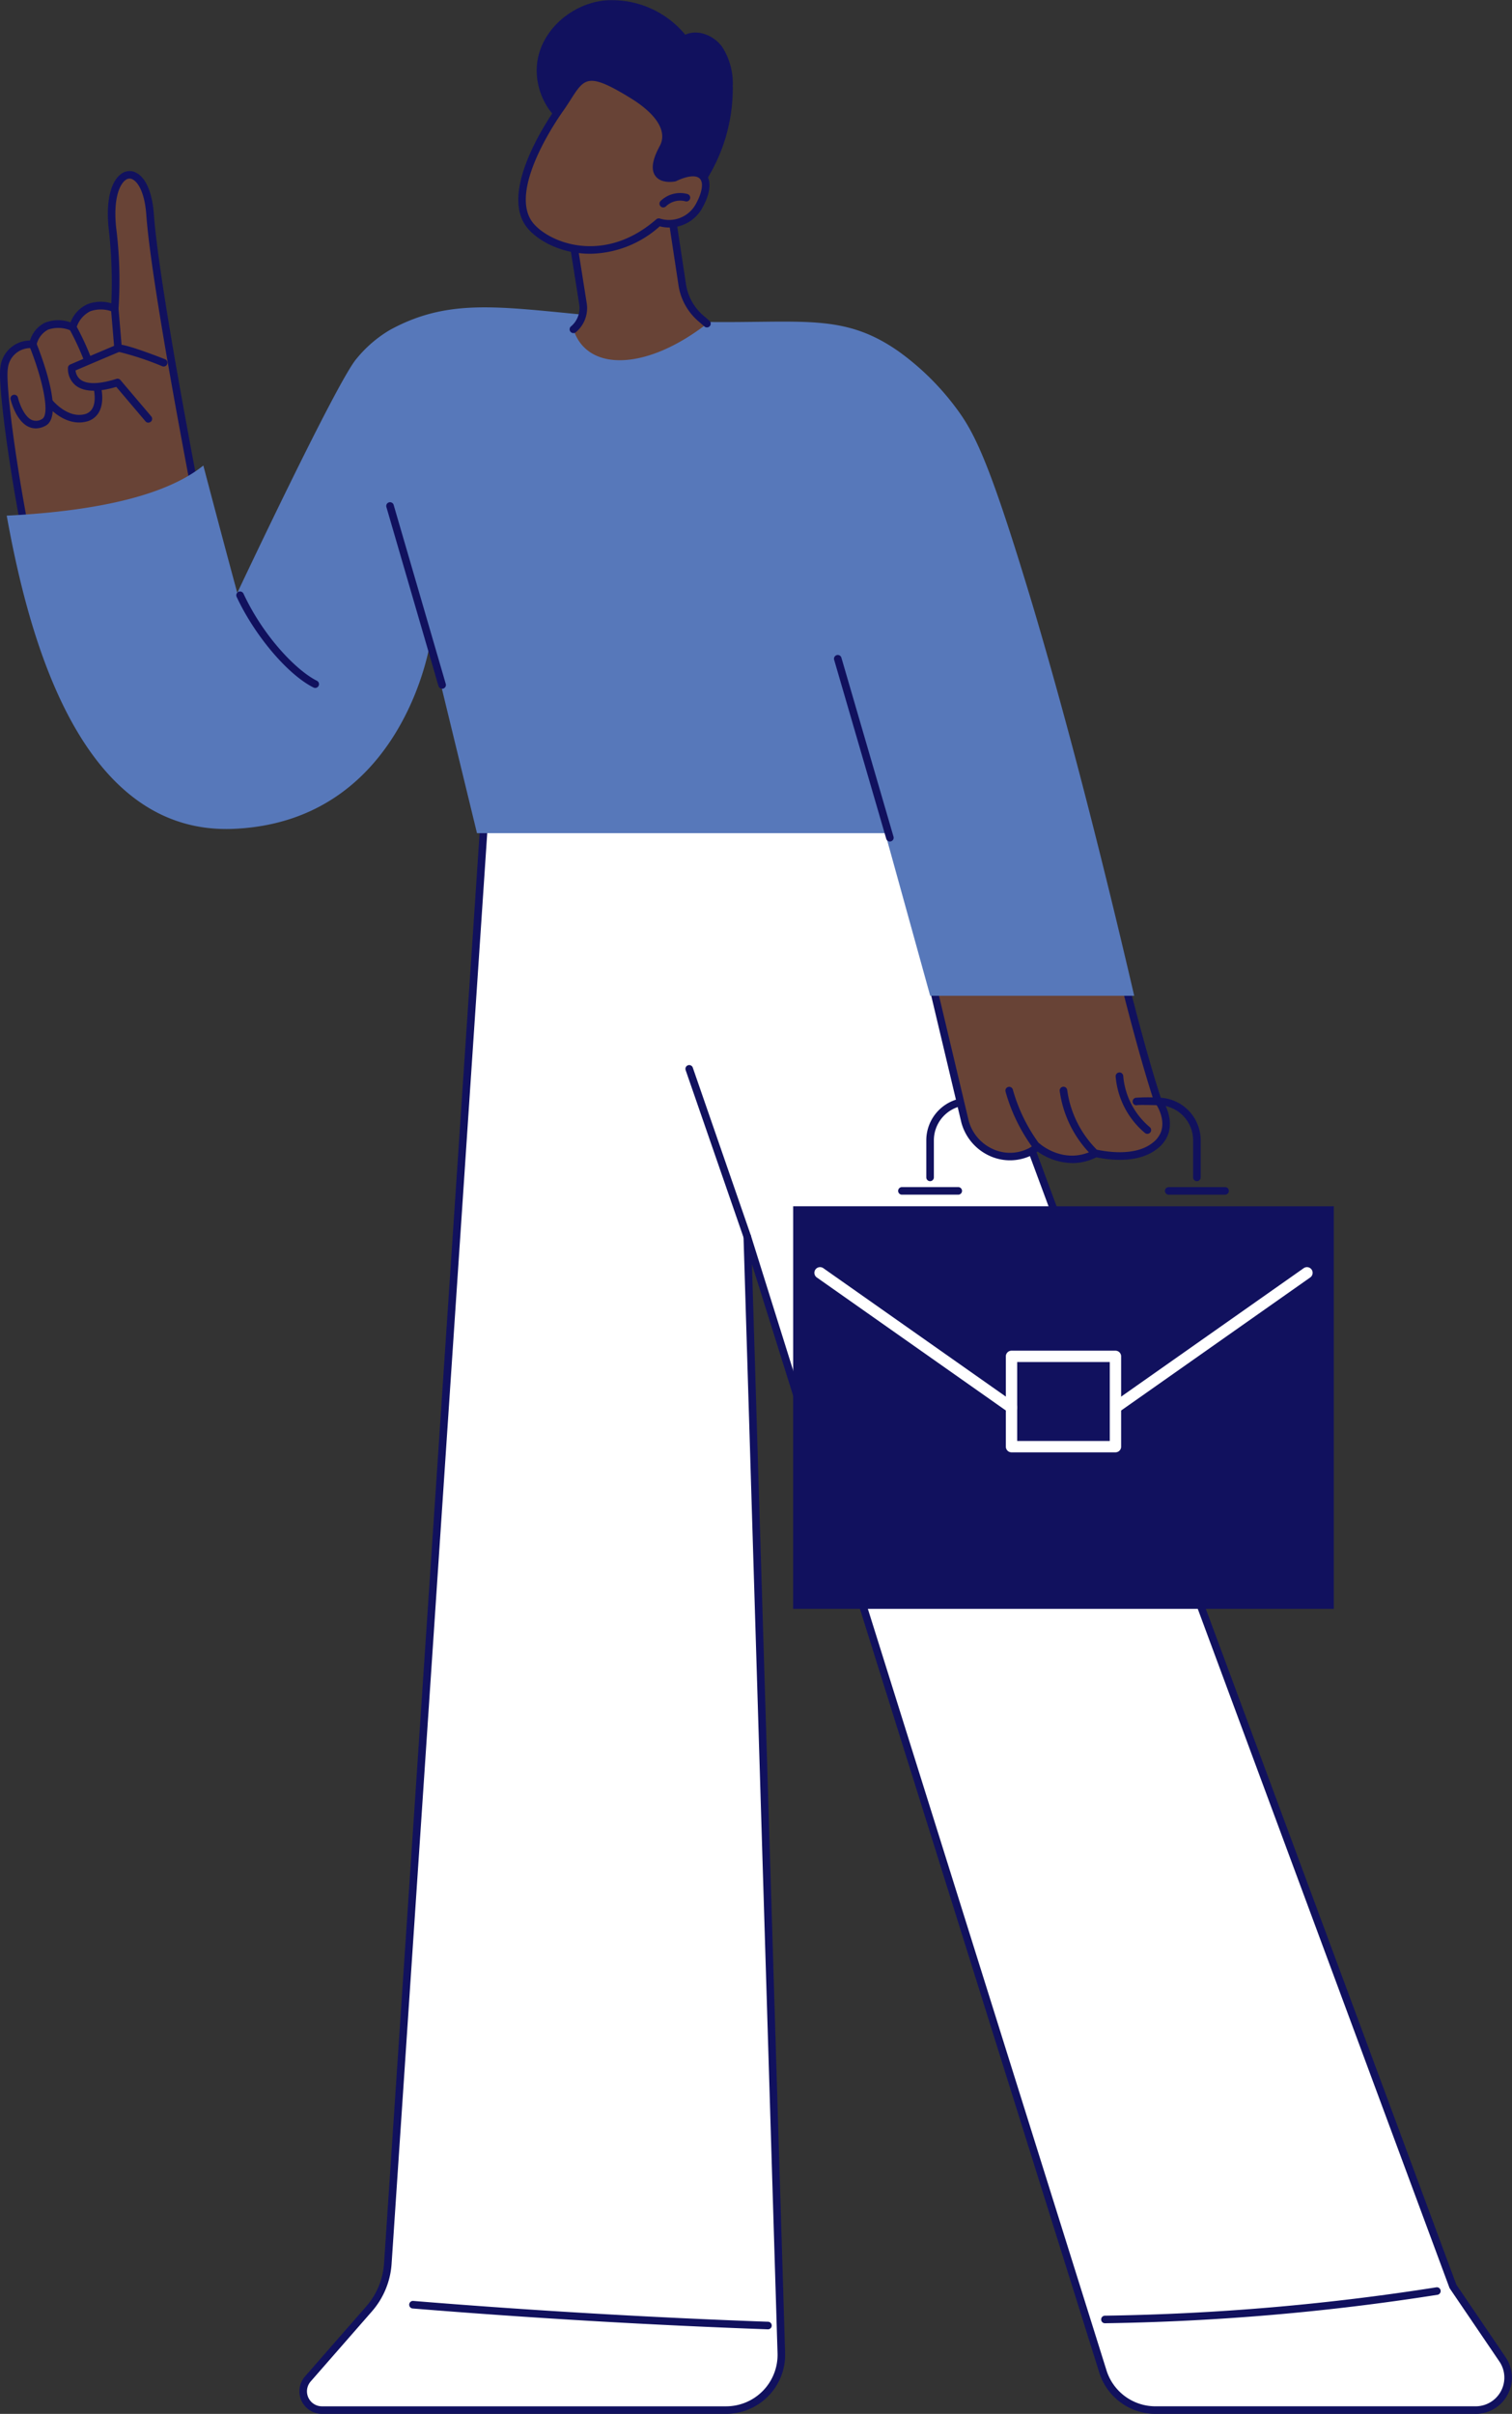 <svg xmlns="http://www.w3.org/2000/svg" xmlns:xlink="http://www.w3.org/1999/xlink" width="279.708" height="446.39" viewBox="0 0 279.708 446.39"><rect x="0" y="0" width="279.708" height="446.39" fill="#333333" stroke="none"/><defs><clipPath id="clip-path"><rect id="Rectangle_8737" data-name="Rectangle 8737" width="279.708" height="446.39" fill="none"></rect></clipPath></defs><g id="Group_21344" data-name="Group 21344" clip-path="url(#clip-path)"><path id="Path_3394" data-name="Path 3394" d="M114.409,200.563l-18.6,278.283a14.074,14.074,0,0,1-3.45,8.327L81.01,500.147a3.472,3.472,0,0,0,2.618,5.756h74.751A10.222,10.222,0,0,0,168.6,495.376l-6.292-206.445L228.078,498.74a10.226,10.226,0,0,0,9.76,7.164h59.2a6.005,6.005,0,0,0,4.975-9.377l-9.171-13.5-100.977-272.3Z" transform="translate(-24.061 -60.213)" fill="#fff"></path><path id="Path_3395" data-name="Path 3395" d="M296.74,506.3h-59.2a10.88,10.88,0,0,1-10.428-7.654L162.863,293.7,169,495.054A10.921,10.921,0,0,1,158.079,506.3H83.327a4.171,4.171,0,0,1-3.145-6.917l11.347-12.974a13.457,13.457,0,0,0,3.278-7.914l18.6-278.283a.7.7,0,0,1,.789-.647l77.459,10.156a.7.7,0,0,1,.565.451L293.171,482.4l9.123,13.433a6.705,6.705,0,0,1-5.554,10.47M162.01,287.931a.7.7,0,0,1,.667.491L228.445,498.23a9.488,9.488,0,0,0,9.093,6.673h59.2a5.306,5.306,0,0,0,4.4-8.284l-9.171-13.5a.706.706,0,0,1-.077-.15L191.059,211.057l-76.3-10L96.2,478.592a14.86,14.86,0,0,1-3.621,8.741L81.236,500.307a2.772,2.772,0,0,0,2.091,4.6h74.752A9.522,9.522,0,0,0,167.6,495.1l-6.292-206.445a.7.7,0,0,1,.584-.711.657.657,0,0,1,.117-.01" transform="translate(-23.761 -59.913)" fill="#11115e"></path><path id="Path_3396" data-name="Path 3396" d="M192.648,313.92a.7.7,0,0,1-.661-.471l-10.749-31.056a.7.7,0,0,1,1.323-.458l10.749,31.056a.7.7,0,0,1-.432.89.707.707,0,0,1-.229.038" transform="translate(-54.4 -84.502)" fill="#11115e"></path><path id="Path_3397" data-name="Path 3397" d="M174.537,613.305h-.026c-21.818-.784-43.913-2.079-65.67-3.85a.7.7,0,1,1,.113-1.395c21.737,1.769,43.81,3.063,65.607,3.847a.7.7,0,0,1-.024,1.4" transform="translate(-32.483 -182.552)" fill="#11115e"></path><path id="Path_3398" data-name="Path 3398" d="M291.806,611.1a.7.7,0,0,1-.01-1.4,434.381,434.381,0,0,0,61.323-5.249.7.7,0,0,1,.219,1.382,435.734,435.734,0,0,1-61.521,5.266Z" transform="translate(-87.396 -181.467)" fill="#11115e"></path><path id="Path_3399" data-name="Path 3399" d="M41.266,129.525s-11.973-58.8-13.209-75.987c-.776-10.784-8.235-9.424-6.972,2.482a78.079,78.079,0,0,1,.439,14.9s-5.7-2.58-7.777,3.46c0,0-5.745-2.655-7.388,3.173a4.937,4.937,0,0,0-5.309,4.42c-.73,4.827,4.984,42.649,10.7,55.159s29.521-7.611,29.521-7.611" transform="translate(-0.296 -13.873)" fill="#684336"></path><path id="Path_3400" data-name="Path 3400" d="M18,141.632a9.48,9.48,0,0,1-2.078-.217,7.161,7.161,0,0,1-5.106-4.289C5.034,124.469-.661,86.354.062,81.573a5.545,5.545,0,0,1,5.491-5.029A5.346,5.346,0,0,1,8.32,73.251a6.71,6.71,0,0,1,4.726-.066,6.02,6.02,0,0,1,3.118-3.348,6.811,6.811,0,0,1,4.433-.17,86.952,86.952,0,0,0-.5-13.875c-.519-4.9.351-8.659,2.327-10.064a2.563,2.563,0,0,1,2.67-.261c1.851.872,3.078,3.686,3.368,7.72,1.219,16.948,13.077,75.309,13.2,75.9a.7.7,0,0,1-.234.674c-.616.52-14.164,11.873-23.425,11.873M5.774,77.947a4.191,4.191,0,0,0-4.329,3.835c-.71,4.7,4.931,42.257,10.64,54.763a5.757,5.757,0,0,0,4.139,3.5c7.8,1.75,21.7-9.243,23.976-11.1-1.07-5.289-11.966-59.384-13.137-75.664-.294-4.078-1.519-6.059-2.569-6.554a1.172,1.172,0,0,0-1.263.136c-1.148.817-2.295,3.6-1.747,8.776A78.094,78.094,0,0,1,21.923,70.7a.7.7,0,0,1-.984.563,5.914,5.914,0,0,0-4.23-.134,5,5,0,0,0-2.6,3.185.7.7,0,0,1-.955.407A5.856,5.856,0,0,0,8.9,74.525a4.251,4.251,0,0,0-2.162,2.922A.706.706,0,0,1,6,77.954c-.02,0-.1-.007-.227-.007" transform="translate(0 -13.572)" fill="#11115e"></path><path id="Path_3401" data-name="Path 3401" d="M36.01,94.735s-7.68-3-8.474-2.691-8.576,3.633-8.576,3.633-.544,5.539,8.473,2.691l5.7,6.721Z" transform="translate(-5.69 -27.627)" fill="#684336"></path><path id="Path_3402" data-name="Path 3402" d="M32.838,105.494a.7.7,0,0,1-.535-.247L26.9,98.876c-3.5,1.036-6.04.936-7.559-.3a3.953,3.953,0,0,1-1.375-3.268.7.7,0,0,1,.422-.575c.318-.136,7.8-3.335,8.6-3.642.258-.1,1.042-.406,8.98,2.692a.7.7,0,0,1-.509,1.3,54,54,0,0,0-8.029-2.665c-.9.36-6.458,2.731-8.061,3.415a2.426,2.426,0,0,0,.866,1.664c.824.658,2.653,1.176,6.69-.1a.7.7,0,0,1,.744.215l5.7,6.721a.7.7,0,0,1-.533,1.153" transform="translate(-5.39 -27.332)" fill="#11115e"></path><path id="Path_3403" data-name="Path 3403" d="M30.335,81.527l.619,7.366Z" transform="translate(-9.107 -24.476)" fill="#fff"></path><path id="Path_3404" data-name="Path 3404" d="M30.653,89.293a.7.7,0,0,1-.7-.641l-.619-7.366a.7.7,0,0,1,1.394-.118l.619,7.366a.7.7,0,0,1-.638.756l-.059,0" transform="translate(-8.807 -24.176)" fill="#11115e"></path><path id="Path_3405" data-name="Path 3405" d="M7.193,91.008s5.173,12.775,2.031,14.425c-3.94,2.069-5.46-4.447-5.46-4.447Z" transform="translate(-1.13 -27.323)" fill="#684336"></path><path id="Path_3406" data-name="Path 3406" d="M7.438,106.241a3.142,3.142,0,0,1-1.318-.292c-2.377-1.087-3.3-4.941-3.339-5.1a.7.7,0,0,1,1.362-.318c.218.929,1.1,3.487,2.56,4.151a2.059,2.059,0,0,0,1.894-.164c1.595-.837.02-7.681-2.354-13.543a.7.7,0,1,1,1.3-.526c.9,2.232,5.233,13.457,1.708,15.308a3.891,3.891,0,0,1-1.81.488" transform="translate(-0.829 -27.022)" fill="#11115e"></path><path id="Path_3407" data-name="Path 3407" d="M19.221,86.473a50.679,50.679,0,0,1,2.8,6.052Z" transform="translate(-5.771 -25.961)" fill="#fff"></path><path id="Path_3408" data-name="Path 3408" d="M21.72,92.925a.7.7,0,0,1-.66-.467,50.327,50.327,0,0,0-2.754-5.949.7.7,0,0,1,1.227-.672,50.77,50.77,0,0,1,2.846,6.156.7.7,0,0,1-.66.933" transform="translate(-5.47 -25.661)" fill="#11115e"></path><path id="Path_3409" data-name="Path 3409" d="M18.268,108.523c-3.365,0-5.88-3.069-6-3.215a.7.7,0,0,1,1.088-.879c.027.034,2.735,3.316,5.847,2.586a2.224,2.224,0,0,0,1.493-1.04c.868-1.458.239-3.824.232-3.847a.7.7,0,0,1,1.349-.371c.033.12.8,2.956-.376,4.93a3.6,3.6,0,0,1-2.378,1.691,5.494,5.494,0,0,1-1.257.146" transform="translate(-3.637 -30.395)" fill="#11115e"></path><rect id="Rectangle_8736" data-name="Rectangle 8736" width="100.015" height="74.448" transform="translate(146.73 223.07)" fill="#11115e"></rect><path id="Path_3410" data-name="Path 3410" d="M286.181,375.737H266.954a1.05,1.05,0,0,1-1.05-1.05v-16.7a1.05,1.05,0,0,1,1.05-1.05h19.227a1.05,1.05,0,0,1,1.05,1.05v16.7a1.05,1.05,0,0,1-1.05,1.05M268,373.637h17.128v-14.6H268Z" transform="translate(-79.83 -107.16)" fill="#fff"></path><path id="Path_3411" data-name="Path 3411" d="M251.756,361.877a1.046,1.046,0,0,1-.6-.191l-35.421-24.917a1.049,1.049,0,1,1,1.208-1.717l35.421,24.916a1.05,1.05,0,0,1-.6,1.908" transform="translate(-64.634 -100.533)" fill="#fff"></path><path id="Path_3412" data-name="Path 3412" d="M294.43,361.877a1.05,1.05,0,0,1-.6-1.908l35.422-24.916a1.049,1.049,0,1,1,1.208,1.717l-35.422,24.917a1.046,1.046,0,0,1-.6.191" transform="translate(-88.079 -100.533)" fill="#fff"></path><path id="Path_3413" data-name="Path 3413" d="M294.933,305.516a.7.7,0,0,1-.7-.7v-6.86a6.5,6.5,0,0,0-6.493-6.486H252.768a6.5,6.5,0,0,0-6.493,6.486v6.86a.7.7,0,0,1-1.4,0v-6.86a7.9,7.9,0,0,1,7.893-7.885h34.973a7.9,7.9,0,0,1,7.892,7.885v6.86a.7.7,0,0,1-.7.7" transform="translate(-73.517 -87.086)" fill="#11115e"></path><path id="Path_3414" data-name="Path 3414" d="M319.083,315.111H308.666a.7.7,0,1,1,0-1.4h10.418a.7.7,0,0,1,0,1.4" transform="translate(-92.458 -94.183)" fill="#11115e"></path><path id="Path_3415" data-name="Path 3415" d="M248.549,315.111H238.132a.7.7,0,1,1,0-1.4h10.417a.7.7,0,0,1,0,1.4" transform="translate(-71.282 -94.183)" fill="#11115e"></path><path id="Path_3416" data-name="Path 3416" d="M287.821,279.03l-.311-.255s-2.862-8.185-7.616-27.849l-35.787-.811,7.716,32.444a8.61,8.61,0,0,0,11.526,5.759,6.148,6.148,0,0,0,1.86-1.171s4.926,4.327,10.791,1.216c1.211.273,7.241,1.532,10.914-1.372a5.33,5.33,0,0,0,1.7-2.1c1.132-2.626-.505-5.393-.793-5.863" transform="translate(-73.286 -75.09)" fill="#684336"></path><path id="Path_3417" data-name="Path 3417" d="M271.352,289.878a11.459,11.459,0,0,1-6.42-2.134,7.3,7.3,0,0,1-1.612.919,9.056,9.056,0,0,1-7.465-.218,9.479,9.479,0,0,1-5.007-6l-7.722-32.468a.7.7,0,0,1,.7-.861l35.787.81a.7.7,0,0,1,.664.535c4.307,17.818,7.089,26.279,7.534,27.6l.156.129a.693.693,0,0,1,.153.176c.5.819,2.044,3.71.838,6.505a6.05,6.05,0,0,1-1.908,2.371c-3.511,2.775-8.86,2.067-11.25,1.56a9.817,9.817,0,0,1-4.444,1.078m-6.444-3.731a.7.7,0,0,1,.462.174c.187.162,4.647,3.963,10,1.124a.7.7,0,0,1,.482-.064c1.6.36,7.071,1.335,10.326-1.238a4.679,4.679,0,0,0,1.491-1.826c.9-2.082-.227-4.339-.688-5.122l-.217-.178a.7.7,0,0,1-.217-.31c-.028-.082-2.875-8.292-7.509-27.392l-34.343-.778L252.2,282.1a8.064,8.064,0,0,0,4.262,5.088,7.557,7.557,0,0,0,6.311.189,5.482,5.482,0,0,0,1.651-1.034.7.7,0,0,1,.481-.192" transform="translate(-72.986 -74.79)" fill="#11115e"></path><path id="Path_3418" data-name="Path 3418" d="M271.38,298.706a.7.7,0,0,1-.567-.288,32.264,32.264,0,0,1-5-10.323.7.7,0,0,1,1.348-.378,30.875,30.875,0,0,0,4.784,9.878.7.7,0,0,1-.565,1.111" transform="translate(-79.795 -86.226)" fill="#11115e"></path><path id="Path_3419" data-name="Path 3419" d="M286.345,299.852a.7.7,0,0,1-.5-.21,20.705,20.705,0,0,1-5.7-11.642.7.7,0,1,1,1.387-.188,19.3,19.3,0,0,0,5.309,10.85.7.7,0,0,1-.5,1.19" transform="translate(-84.105 -86.225)" fill="#11115e"></path><path id="Path_3420" data-name="Path 3420" d="M300.792,294.762a.7.7,0,0,1-.448-.162,15.285,15.285,0,0,1-5.412-10.429.7.7,0,0,1,1.4-.114,13.87,13.87,0,0,0,4.914,9.468.7.7,0,0,1-.449,1.237" transform="translate(-88.544 -85.087)" fill="#11115e"></path><path id="Path_3421" data-name="Path 3421" d="M300.436,291.051c.363-.1,3.985,0,3.985,0Z" transform="translate(-90.197 -87.366)" fill="#fff"></path><path id="Path_3422" data-name="Path 3422" d="M300.1,291.459a.689.689,0,0,1-.659-.514.714.714,0,0,1,.5-.867,29.231,29.231,0,0,1,4.195-.026.7.7,0,0,1,.68.719.709.709,0,0,1-.719.68c-1.641-.046-3.514-.066-3.811-.018a.689.689,0,0,1-.186.026" transform="translate(-89.89 -87.066)" fill="#11115e"></path><path id="Path_3423" data-name="Path 3423" d="M172.612,208.533h37.742c-3.869-16.653-9.922-41.54-16.66-64.946-1.025-3.56-1.926-6.687-3.842-12.912-6.645-21.6-9.271-26.559-12.388-30.755A48.54,48.54,0,0,0,166.827,89.41c-12.734-8.959-21.259-3.713-51.959-6.248C94.531,81.483,84.5,78.93,72.669,85.4a23.067,23.067,0,0,0-6.157,5.293c-3.563,4.023-22.081,43.331-22.081,43.331s-1.717-6.223-6.283-23.552c-6.392,5.169-18.414,8.36-36.372,9.273,3.957,21.89,13.379,59.16,42,57.917C75.281,176.289,80.151,143,80.151,143l8.621,35.465h75.514Z" transform="translate(-0.533 -24.385)" fill="#5778ba"></path><path id="Path_3424" data-name="Path 3424" d="M77.066,174.147a.693.693,0,0,1-.312-.074c-4.76-2.377-10.872-9.581-14.218-16.758a.7.7,0,1,1,1.269-.591c3.678,7.889,9.739,14.182,13.575,16.1a.7.7,0,0,1-.313,1.326" transform="translate(-18.755 -46.931)" fill="#11115e"></path><path id="Path_3425" data-name="Path 3425" d="M112.445,167.213a.7.7,0,0,1-.672-.5L102.14,133.63a.7.7,0,1,1,1.344-.391l9.633,33.079a.7.7,0,0,1-.672.9" transform="translate(-30.656 -39.85)" fill="#11115e"></path><path id="Path_3426" data-name="Path 3426" d="M230.812,207.585a.7.7,0,0,1-.672-.5L220.507,174a.7.7,0,1,1,1.344-.391l9.633,33.079a.7.7,0,0,1-.672.9" transform="translate(-66.193 -51.97)" fill="#11115e"></path><path id="Path_3427" data-name="Path 3427" d="M178.142,15.937a12.417,12.417,0,0,0-1.992-7.322c-1.538-2.063-4.453-3.27-6.792-2.194A17.572,17.572,0,0,0,154.373.091C148.76.716,143.551,4.851,142.2,10.329s1.644,11.851,6.928,13.841c-.442,4.957,3,9.75,7.542,11.8,4.1,1.847,12.805,2.709,15.8-1.469a31.957,31.957,0,0,0,5.68-18.559" transform="translate(-42.593 0)" fill="#11115e"></path><path id="Path_3428" data-name="Path 3428" d="M151.58,60.464l1.772,11.2a5.1,5.1,0,0,1-1.772,4.711c2.548,7.957,13.58,7.609,24.713-1.04l-1.164-1.006a10.187,10.187,0,0,1-3.414-6.181l-2.287-15.066s-3.915-6.546-17.849,7.383" transform="translate(-45.508 -15.475)" fill="#684336"></path><path id="Path_3429" data-name="Path 3429" d="M151.28,76.773a.7.7,0,0,1-.449-1.237,4.419,4.419,0,0,0,1.529-4.064l-1.771-11.2a.7.7,0,0,1,.2-.6c6.508-6.506,11.786-9.56,15.685-9.077a4.419,4.419,0,0,1,3.259,1.83.688.688,0,0,1,.091.254l2.288,15.066a9.492,9.492,0,0,0,3.18,5.756l1.164,1.006a.7.7,0,0,1-.915,1.059l-1.164-1.006a10.9,10.9,0,0,1-3.649-6.606l-2.262-14.9a3.239,3.239,0,0,0-2.225-1.076c-2.337-.258-6.709,1-14.209,8.434l1.715,10.845a5.826,5.826,0,0,1-2.014,5.358.7.7,0,0,1-.448.162" transform="translate(-45.207 -15.174)" fill="#11115e"></path><path id="Path_3430" data-name="Path 3430" d="M145.072,26.192s-10.529,14.353-5.866,21.2c2.766,4.062,13.741,8.822,24.094-.187a6.379,6.379,0,0,0,7.571-3.2c2.584-4.847.541-7.507-4.644-5.027,0,0-5.768,1.174-2.123-5.527,1.587-2.919-.293-6.5-5.663-9.793-9.715-5.961-9.471-3.028-13.369,2.537" transform="translate(-41.435 -6.115)" fill="#684336"></path><path id="Path_3431" data-name="Path 3431" d="M150.306,52.739a17.651,17.651,0,0,1-2.264-.146c-4.719-.61-8.278-3.006-9.712-5.11-4.869-7.148,5.369-21.309,5.875-22,.519-.74.971-1.448,1.371-2.073,2.935-4.582,4.386-5.9,12.933-.654,5.6,3.434,7.75,7.342,5.911,10.724-1.438,2.644-1.188,3.672-.91,4.05.451.612,1.7.553,2.2.47,3.6-1.695,5.239-.8,5.9-.11,1.164,1.216,1.01,3.453-.421,6.138a7.02,7.02,0,0,1-8.008,3.641,19.655,19.655,0,0,1-12.876,5.071m.306-31.978c-1.677,0-2.5,1.286-3.857,3.4-.409.637-.871,1.36-1.408,2.127l-.008.012c-.1.14-10.183,14.033-5.853,20.391,1.218,1.787,4.469,3.96,8.735,4.511,3.485.451,8.8-.023,14.322-4.832a.7.7,0,0,1,.678-.136,5.652,5.652,0,0,0,6.734-2.867c1.1-2.055,1.343-3.784.645-4.512-.676-.706-2.309-.54-4.369.446a.727.727,0,0,1-.162.055c-.263.053-2.593.479-3.682-.994-.859-1.162-.6-2.978.8-5.553,1.436-2.64-.537-5.87-5.413-8.862-3.624-2.224-5.714-3.187-7.164-3.187m-5.838,5.129h0Z" transform="translate(-41.136 -5.813)" fill="#11115e"></path><path id="Path_3432" data-name="Path 3432" d="M175.045,53.681a.7.7,0,0,1-.492-1.2,5.173,5.173,0,0,1,4.96-1.284.7.7,0,0,1-.379,1.348,3.8,3.8,0,0,0-3.6.931.7.7,0,0,1-.492.2" transform="translate(-52.342 -15.317)" fill="#11115e"></path></g></svg>
